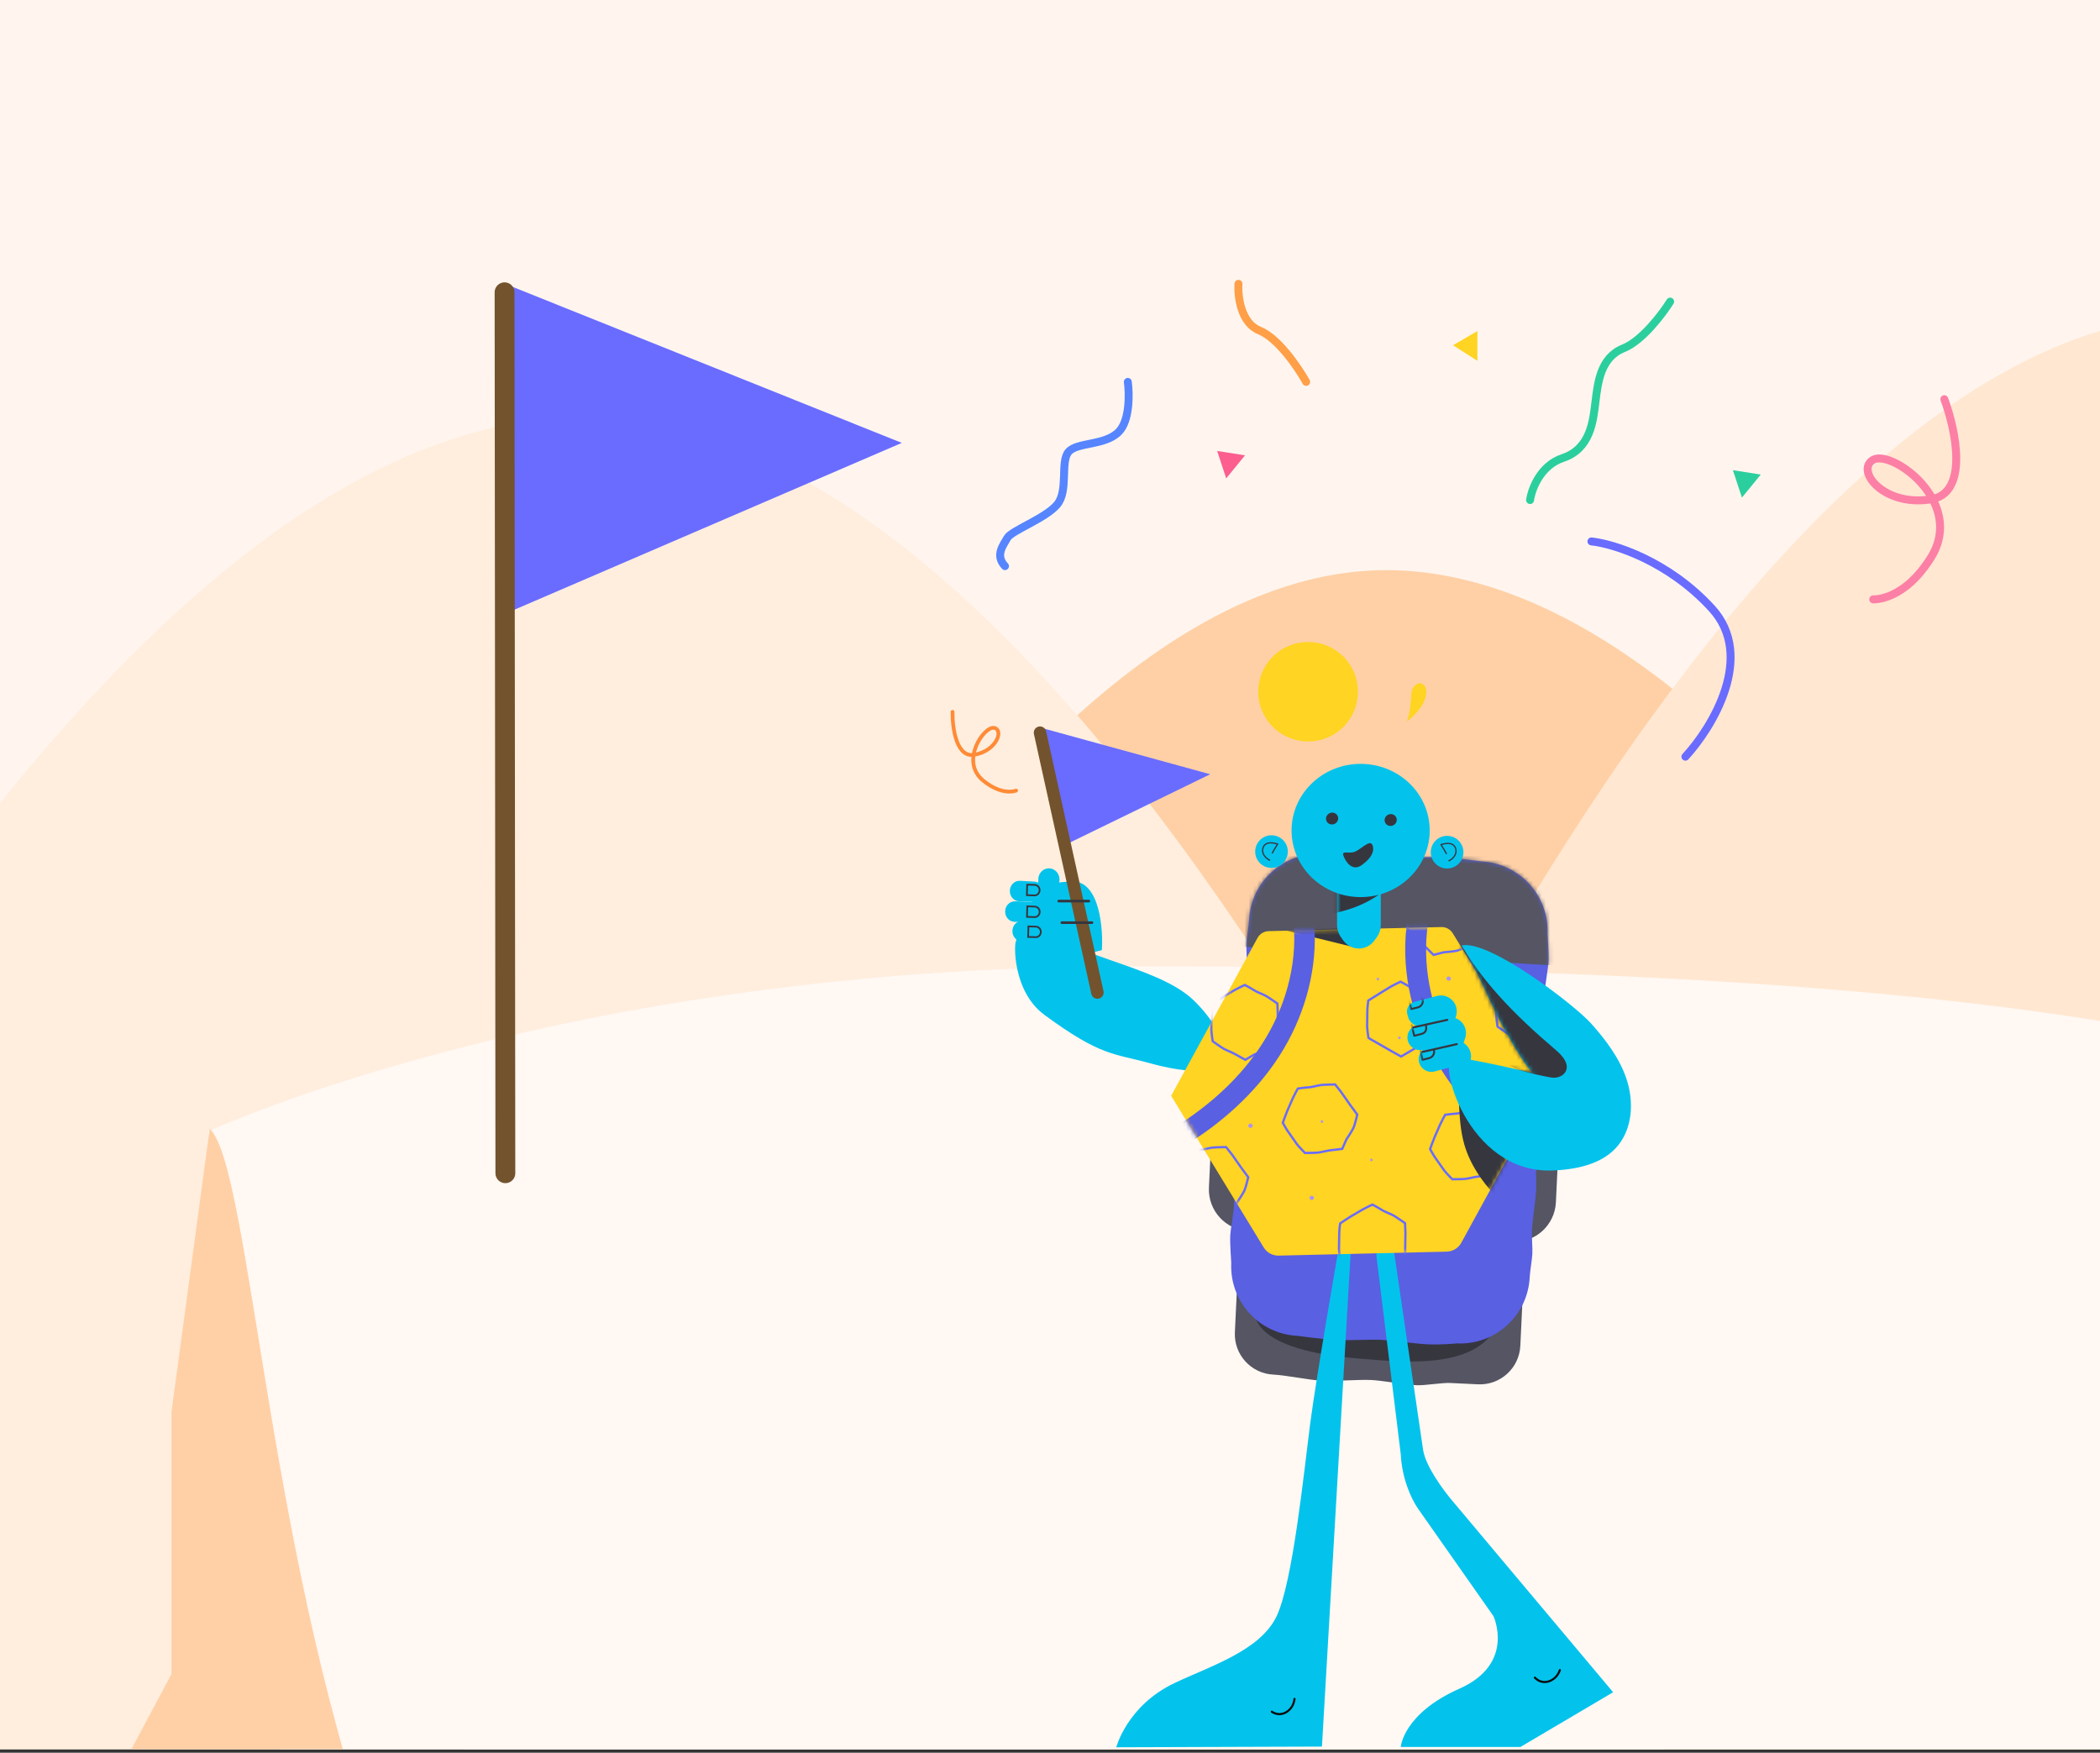 <svg width="502" height="419" viewBox="0 0 502 419" fill="none" xmlns="http://www.w3.org/2000/svg">
<rect x="0" y="0" width="502" height="419" fill="#333333" stroke="none"/>
<g clip-path="url(#clip0_353_300576)">
<rect width="502" height="418.167" fill="#FFF5EE"/>
<path d="M99.273 449.614C135.932 342.544 234.591 130.012 335.961 136.436C437.33 142.86 535.99 347.898 572.649 449.614H99.273Z" fill="#FFD0A6"/>
<path d="M420.898 479.51C376.46 349.717 256.862 92.078 133.979 99.866C11.095 107.653 -108.503 356.207 -152.942 479.51H420.898Z" fill="#FFEEDE"/>
<path d="M253.746 465.144C296.924 331.909 413.131 67.437 532.529 75.431C651.927 83.425 768.134 338.57 811.313 465.144H253.746Z" fill="#FFE7D1"/>
<path d="M668.727 305.923C584.683 261.43 544.676 230.999 270.99 230.998C134.106 230.998 49.779 270.5 49.779 270.5C49.779 270.5 99.815 494.782 28.716 558.008C9.066 575.482 605.727 520.414 864.328 494.782C847.953 445.005 787.098 368.588 668.727 305.923Z" fill="#FFF8F3"/>
<path d="M50.126 269.835L40.984 337.578V400.215L14.516 449.741H92.367C64.025 375.789 60.092 279.158 50.126 269.835Z" fill="#FFD0A6"/>
<path d="M215.573 105.878L120.762 67.865V146.708L215.573 105.878Z" fill="#696CFF"/>
<path d="M120.613 69.872L120.806 280.474" stroke="#73532D" stroke-width="4.741" stroke-linecap="round"/>
<path d="M296.049 67.853C295.863 70.829 296.609 77.229 301.073 79.015C305.537 80.801 310.374 87.945 312.235 91.294" stroke="#FF9F47" stroke-width="1.896" stroke-linecap="round"/>
<path d="M347.348 82.537L353.168 79.141V86.25L347.348 82.537Z" fill="#FFD422"/>
<path d="M290.959 107.805L297.615 108.853L293.121 114.361L290.959 107.805Z" fill="#FB5E8F"/>
<path d="M414.244 112.398L420.9 113.447L416.407 118.955L414.244 112.398Z" fill="#2BCF9E"/>
<path d="M399.248 72.1C397.388 75.076 392.551 81.477 388.086 83.262C382.505 85.495 381.947 91.634 381.389 96.099C380.831 100.564 380.273 107.261 373.576 109.494C368.218 111.28 366.134 116.935 365.762 119.54" stroke="#2BCF9E" stroke-width="1.896" stroke-linecap="round"/>
<path d="M402.894 180.891C409.367 173.848 419.693 156.898 409.206 145.442C398.718 133.987 385.653 129.995 380.431 129.432" stroke="#696CFF" stroke-width="1.896" stroke-linecap="round"/>
<path d="M464.788 95.432C467.515 102.778 470.702 117.846 461.638 119.356C450.308 121.245 443.384 112.432 447.79 109.914C452.197 107.396 469.821 119.986 461.638 133.204C455.092 143.779 447.79 143.276 447.79 143.276" stroke="#FC7FA6" stroke-width="1.896" stroke-linecap="round" stroke-linejoin="round"/>
<path d="M227.706 170.183C227.641 173.913 228.587 181.186 232.897 180.434C238.286 179.494 240.006 174.442 237.628 174.006C235.251 173.57 229.32 182.008 235.083 186.655C239.693 190.373 242.894 188.995 242.894 188.995" stroke="#FF8B37" stroke-width="0.903" stroke-linecap="round" stroke-linejoin="round"/>
<path d="M269.602 91.294C269.989 94.166 270.095 100.579 267.417 103.254C264.069 106.599 257.457 105.633 255.425 108.032C253.394 110.431 255.48 117.348 252.687 120.646C249.893 123.945 241.769 126.848 240.8 128.602C239.83 130.355 237.798 132.754 240.243 135.339" stroke="#5685FF" stroke-width="1.896" stroke-linecap="round" stroke-linejoin="round"/>
<path fill-rule="evenodd" clip-rule="evenodd" d="M249.663 242.613C241.935 236.929 242.376 225.114 242.912 224.943C242.912 224.943 243.473 214.655 247.014 219.471C253.809 228.711 276.433 230.422 285.396 239.186C295.026 248.603 292.042 254.874 292.042 254.874C292.042 254.874 288.239 257.872 274.861 254.167C266.214 251.772 263.238 252.598 249.663 242.613Z" fill="#03C3EC"/>
<path fill-rule="evenodd" clip-rule="evenodd" d="M244.087 219.637C244.399 217.617 245.829 215.666 248.043 214.904L248.23 209.795C248.457 208.403 249.683 207.44 251.023 207.599C252.447 207.768 253.457 209.135 253.254 210.62L252.423 221.512C252.048 224.25 249.287 225.889 246.863 224.787C244.588 223.753 243.776 221.661 244.087 219.637Z" fill="#03C3EC"/>
<path d="M247.316 216.348C247.316 211.26 253.329 210.798 256.273 210.716C263.007 210.529 263.739 222.504 263.395 227.146C260.53 227.776 256.211 229.557 253.322 228.044C249.712 226.153 247.317 222.709 247.316 216.348Z" fill="#03C3EC"/>
<path fill-rule="evenodd" clip-rule="evenodd" d="M353.307 330.93C351.652 330.852 348.34 330.694 346.685 330.616C344.675 330.52 340.608 331.244 338.598 331.149C336.173 331.033 330.264 330.019 327.839 329.904C324.718 329.756 319.218 330.228 316.096 330.08C313.082 329.937 307.416 328.752 304.401 328.608C299.063 328.355 294.941 323.822 295.195 318.484L296.127 298.844L364.364 302.084L363.431 321.724C363.178 327.062 358.645 331.184 353.307 330.93Z" fill="#555563"/>
<path fill-rule="evenodd" clip-rule="evenodd" d="M361.55 296.852L356.366 296.605L357.721 268.067L362.905 268.313C368.38 268.573 372.607 273.221 372.347 278.696L371.933 287.41C371.673 292.884 367.025 297.112 361.55 296.852Z" fill="#555563"/>
<path fill-rule="evenodd" clip-rule="evenodd" d="M301.086 308.789C301.086 308.789 291.25 322.139 325.229 324.811C336.853 325.725 357.716 328.07 359.183 311.632C359.872 303.901 362.009 302.159 362.009 302.159L301.086 308.789Z" fill="#36363F"/>
<path fill-rule="evenodd" clip-rule="evenodd" d="M299.79 265.728L304.974 265.974L303.619 294.513L298.435 294.266C292.96 294.007 288.733 289.358 288.993 283.884L289.407 275.17C289.667 269.695 294.315 265.468 299.79 265.728Z" fill="#555563"/>
<path fill-rule="evenodd" clip-rule="evenodd" d="M368.462 269.748C368.6 266.837 368.145 260.979 368.283 258.067C368.402 255.571 369.431 249.334 369.55 246.838C369.682 244.065 369.152 239.765 369.284 236.992C369.363 235.329 370.096 231.478 370.175 229.814C370.258 228.07 369.931 223.359 369.931 223.359C370.368 214.164 363.268 206.357 354.074 205.921C354.074 205.921 347.984 205.081 344.726 204.927C341.745 204.785 336.855 205.103 333.874 204.962C332.448 204.894 325.596 204.019 323.037 203.897C319.724 203.74 316.023 204.114 316.023 204.114C306.828 203.678 299.021 210.777 298.585 219.971C298.518 221.367 298.02 224.14 297.954 225.535C297.888 226.924 298.122 229.72 298.056 231.109C297.941 233.539 297.161 238.371 297.046 240.8C296.998 241.81 297.034 243.268 297.081 244.781C297.044 245.017 297.018 245.257 297.006 245.501C297.006 245.501 295.916 253.007 295.797 255.521C295.659 258.433 296.114 264.291 295.976 267.202C295.857 269.698 294.828 275.935 294.709 278.431C294.578 281.204 295.107 285.504 294.975 288.277C294.896 289.941 294.163 293.791 294.084 295.455C294.001 297.2 294.328 301.911 294.328 301.911C293.891 311.105 300.991 318.912 310.185 319.349C310.185 319.349 316.275 320.188 319.533 320.343C322.514 320.484 327.404 320.166 330.385 320.308C331.812 320.375 338.663 321.251 341.222 321.372C344.535 321.53 348.236 321.155 348.236 321.155C357.431 321.592 365.238 314.492 365.674 305.298C365.741 303.903 366.239 301.13 366.305 299.735C366.371 298.345 366.137 295.549 366.203 294.16C366.318 291.731 367.098 286.898 367.213 284.469C367.261 283.459 367.225 282.001 367.178 280.489C367.215 280.252 367.241 280.012 367.253 279.768C367.253 279.768 368.343 272.262 368.462 269.748Z" fill="#5960E2"/>
<mask id="mask0_353_300576" style="mask-type:alpha" maskUnits="userSpaceOnUse" x="294" y="203" width="77" height="119">
<path d="M354.074 205.921C354.074 205.921 347.984 205.082 344.726 204.927C341.745 204.786 336.855 205.103 333.874 204.962C332.447 204.894 325.596 204.019 323.037 203.897C319.724 203.74 316.022 204.114 316.022 204.114C306.828 203.678 299.021 210.777 298.585 219.972C298.518 221.367 298.02 224.14 297.954 225.535C297.888 226.924 298.122 229.72 298.056 231.11C297.94 233.539 297.161 238.371 297.046 240.801C296.998 241.811 297.034 243.268 297.081 244.781C297.043 245.017 297.018 245.257 297.006 245.501C297.006 245.501 295.916 253.008 295.797 255.521C295.659 258.433 296.114 264.291 295.976 267.202C295.857 269.698 294.827 275.935 294.709 278.431C294.577 281.204 295.107 285.504 294.975 288.277C294.896 289.941 294.163 293.791 294.084 295.455C294.001 297.2 294.328 301.911 294.328 301.911C293.891 311.105 300.991 318.912 310.185 319.349C310.185 319.349 316.274 320.188 319.533 320.343C322.514 320.484 327.404 320.166 330.385 320.308C331.811 320.376 338.663 321.251 341.221 321.372C344.535 321.53 348.236 321.155 348.236 321.155C357.43 321.592 365.238 314.492 365.674 305.298C365.741 303.903 366.239 301.13 366.305 299.735C366.371 298.346 366.137 295.55 366.203 294.16C366.318 291.731 367.098 286.898 367.213 284.469C367.261 283.459 367.225 282.002 367.178 280.489C367.215 280.253 367.241 280.013 367.253 279.768C367.253 279.768 368.343 272.262 368.462 269.748C368.6 266.837 368.145 260.979 368.283 258.067C368.402 255.572 369.431 249.334 369.55 246.839C369.681 244.066 369.152 239.765 369.284 236.993C369.363 235.329 370.095 231.478 370.175 229.814C370.257 228.07 369.931 223.359 369.931 223.359C370.243 216.794 366.712 210.935 361.32 207.963C359.16 206.773 356.704 206.046 354.074 205.921Z" fill="white"/>
</mask>
<g mask="url(#mask0_353_300576)">
<path fill-rule="evenodd" clip-rule="evenodd" d="M289.705 225.826C290.147 225.88 294.31 226.148 300.627 226.539C303.587 226.722 307.185 226.606 310.93 226.834C314.501 227.051 318.19 227.611 322.189 227.853C325.267 228.038 328.595 227.902 331.779 228.093C334.883 228.279 337.842 228.793 340.928 228.978C343.97 229.16 347.222 228.85 350.132 229.023C352.521 229.166 354.598 229.795 356.828 229.928C360.069 230.121 363.109 230.302 365.852 230.465C374.303 230.967 379.936 231.301 379.936 231.301L372.488 199.4C372.488 199.4 318.072 189.692 317.577 190.263C317.083 190.834 295.779 192.359 295.779 192.359L289.705 225.826Z" fill="#555563"/>
</g>
<path fill-rule="evenodd" clip-rule="evenodd" d="M322.996 297.407L316.008 417.535L266.838 417.701C266.838 417.701 269.444 407.717 280.772 402.345C289.443 398.233 301.251 394.588 305.163 386.382C309.075 378.176 311.722 351.629 313.212 340.232C314.703 328.834 320.127 297.727 320.127 297.727L322.996 297.407Z" fill="#03C3EC"/>
<path fill-rule="evenodd" clip-rule="evenodd" d="M309.698 406.13C309.451 408.952 306.489 411.156 303.89 409.418C303.621 409.238 303.874 408.8 304.145 408.982C306.404 410.492 308.977 408.597 309.193 406.13C309.221 405.808 309.726 405.806 309.698 406.13Z" fill="#0A0D0E"/>
<path fill-rule="evenodd" clip-rule="evenodd" d="M333.342 299.909L340.177 346.527C340.738 350.461 344.963 356.139 347.085 358.667L385.613 404.545L363.456 417.625H334.848C334.848 417.625 335.409 409.663 348.871 403.691C362.334 397.72 357.005 386.346 357.005 386.346L339.036 360.742C337.22 358.154 335.128 353.272 334.848 347.651L329.022 300.169C328.987 298.932 329.966 297.911 331.186 297.911C332.307 297.911 333.242 298.778 333.342 299.909Z" fill="#03C3EC"/>
<path fill-rule="evenodd" clip-rule="evenodd" d="M373.123 399.312C372.255 402.029 368.889 403.528 366.73 401.233C366.507 400.996 366.863 400.638 367.087 400.875C368.978 402.886 371.881 401.541 372.637 399.177C372.735 398.869 373.223 399.001 373.123 399.312Z" fill="#0A0D0E"/>
<path fill-rule="evenodd" clip-rule="evenodd" d="M303.278 222.594L344.541 221.618C345.658 221.591 346.705 222.162 347.287 223.115L369.704 259.837L349.323 297.087C348.621 298.37 347.286 299.182 345.822 299.216L305.681 300.166C304.216 300.2 302.845 299.453 302.082 298.204L279.956 261.96L300.607 224.219C301.142 223.24 302.161 222.62 303.278 222.594Z" fill="#FFD422"/>
<mask id="mask1_353_300576" style="mask-type:alpha" maskUnits="userSpaceOnUse" x="279" y="221" width="91" height="80">
<path d="M303.42 222.56L344.266 221.621C345.507 221.593 346.669 222.228 347.316 223.287L368.602 258.156C369.248 259.215 369.281 260.537 368.686 261.625L349.125 297.433C348.531 298.521 347.401 299.208 346.16 299.237L305.313 300.176C304.073 300.205 302.91 299.57 302.263 298.511L279.933 261.93L300.454 224.364C300.901 223.546 301.652 222.954 302.525 222.699C302.812 222.615 303.112 222.568 303.42 222.56Z" fill="white"/>
</mask>
<g mask="url(#mask1_353_300576)">
<path fill-rule="evenodd" clip-rule="evenodd" d="M327.082 239.191C327.082 239.191 331.845 236.217 332.561 235.799C333.103 235.483 334.812 234.681 334.812 234.681C334.812 234.681 336.494 235.582 337.019 235.939C337.681 236.388 339.164 236.897 339.858 237.293C340.557 237.691 342.595 239.117 342.595 239.117C342.595 239.117 342.69 240.879 342.693 241.418C342.699 242.4 342.625 244.219 342.631 245.2C342.636 245.916 342.649 248.063 342.649 248.063L337.069 251.319L334.919 252.573C334.919 252.573 333.175 251.605 332.489 251.214C331.81 250.827 327.136 248.137 327.136 248.137C327.136 248.137 326.809 245.966 326.805 245.312C326.799 244.327 326.872 242.504 326.866 241.52C326.863 240.923 327.082 239.191 327.082 239.191Z" stroke="#696CFF" stroke-width="0.542"/>
</g>
<mask id="mask2_353_300576" style="mask-type:alpha" maskUnits="userSpaceOnUse" x="279" y="221" width="91" height="80">
<path d="M303.42 222.56L344.266 221.621C345.507 221.593 346.669 222.228 347.316 223.287L368.602 258.156C369.248 259.215 369.281 260.537 368.686 261.625L349.125 297.433C348.531 298.521 347.401 299.208 346.16 299.237L305.313 300.176C304.073 300.205 302.91 299.57 302.263 298.511L279.933 261.93L300.454 224.364C300.901 223.546 301.652 222.954 302.525 222.699C302.812 222.615 303.112 222.568 303.42 222.56Z" fill="white"/>
</mask>
<g mask="url(#mask2_353_300576)">
<path fill-rule="evenodd" clip-rule="evenodd" d="M357.926 236.464C357.926 236.464 359.866 235.137 360.541 234.743C361.257 234.326 362.689 233.49 363.405 233.073C363.946 232.757 365.656 231.954 365.656 231.954C365.656 231.954 367.338 232.855 367.863 233.212C368.525 233.662 370.007 234.17 370.702 234.566C371.401 234.964 373.439 236.39 373.439 236.39C373.439 236.39 373.533 238.153 373.537 238.692C373.543 239.674 373.469 241.492 373.475 242.474C373.479 243.189 373.492 245.336 373.492 245.336C373.492 245.336 371.625 246.935 370.921 247.346C370.217 247.756 367.912 248.592 367.912 248.592L365.763 249.846C365.763 249.846 364.019 248.878 363.332 248.487C362.654 248.101 361.238 247.558 360.559 247.171C359.978 246.84 357.98 245.411 357.98 245.411C357.98 245.411 357.652 243.24 357.648 242.585C357.643 241.601 357.716 239.778 357.71 238.794C357.706 238.196 357.926 236.464 357.926 236.464Z" stroke="#696CFF" stroke-width="0.542"/>
</g>
<mask id="mask3_353_300576" style="mask-type:alpha" maskUnits="userSpaceOnUse" x="279" y="221" width="91" height="80">
<path d="M303.42 222.56L344.266 221.621C345.507 221.593 346.669 222.228 347.316 223.287L368.602 258.156C369.248 259.215 369.281 260.537 368.686 261.625L349.125 297.433C348.531 298.521 347.401 299.208 346.16 299.237L305.313 300.176C304.073 300.205 302.91 299.57 302.263 298.511L279.933 261.93L300.454 224.364C300.901 223.546 301.652 222.954 302.525 222.699C302.812 222.615 303.112 222.568 303.42 222.56Z" fill="white"/>
</mask>
<g mask="url(#mask3_353_300576)">
<path fill-rule="evenodd" clip-rule="evenodd" d="M338.754 213.285C338.754 213.285 340.982 212.531 341.739 212.334C342.541 212.126 344.146 211.708 344.949 211.499C345.556 211.341 347.419 211.03 347.419 211.03C347.419 211.03 348.796 212.351 349.205 212.837C349.721 213.448 351.011 214.337 351.573 214.906C352.139 215.478 353.716 217.4 353.716 217.4C353.716 217.4 353.33 219.122 353.188 219.642C352.928 220.589 352.365 222.319 352.106 223.265C351.916 223.955 351.348 226.025 351.348 226.025C351.348 226.025 349.117 227.06 348.327 227.266C347.539 227.471 345.093 227.653 345.093 227.653L342.683 228.281C342.683 228.281 341.265 226.878 340.71 226.316C340.161 225.761 338.944 224.857 338.395 224.302C337.925 223.826 336.386 221.911 336.386 221.911C336.386 221.911 336.658 219.733 336.832 219.102C337.092 218.153 337.656 216.418 337.916 215.469C338.075 214.893 338.754 213.285 338.754 213.285Z" stroke="#696CFF" stroke-width="0.542"/>
</g>
<mask id="mask4_353_300576" style="mask-type:alpha" maskUnits="userSpaceOnUse" x="279" y="221" width="91" height="80">
<path d="M303.42 222.56L344.266 221.621C345.507 221.593 346.669 222.228 347.316 223.287L368.602 258.156C369.248 259.215 369.281 260.537 368.686 261.625L349.125 297.433C348.531 298.521 347.401 299.208 346.16 299.237L305.313 300.176C304.073 300.205 302.91 299.57 302.263 298.511L279.933 261.93L300.454 224.364C300.901 223.546 301.652 222.954 302.525 222.699C302.812 222.615 303.112 222.568 303.42 222.56Z" fill="white"/>
</mask>
<g mask="url(#mask4_353_300576)">
<path fill-rule="evenodd" clip-rule="evenodd" d="M289.84 239.975C289.84 239.975 291.78 238.648 292.456 238.254C293.171 237.837 294.603 237.001 295.319 236.583C295.86 236.268 297.57 235.465 297.57 235.465C297.57 235.465 299.252 236.366 299.778 236.723C300.439 237.173 301.922 237.681 302.616 238.077C303.315 238.475 305.353 239.901 305.353 239.901C305.353 239.901 305.447 241.664 305.451 242.203C305.457 243.185 305.383 245.003 305.389 245.985C305.393 246.7 305.406 248.847 305.406 248.847C305.406 248.847 303.54 250.446 302.835 250.857C302.132 251.267 299.826 252.103 299.826 252.103L297.677 253.357C297.677 253.357 295.933 252.389 295.246 251.998C294.568 251.612 293.152 251.069 292.474 250.682C291.892 250.351 289.894 248.921 289.894 248.921C289.894 248.921 289.567 246.751 289.563 246.096C289.557 245.112 289.63 243.289 289.624 242.305C289.62 241.707 289.84 239.975 289.84 239.975Z" stroke="#696CFF" stroke-width="0.542"/>
</g>
<mask id="mask5_353_300576" style="mask-type:alpha" maskUnits="userSpaceOnUse" x="279" y="221" width="91" height="80">
<path d="M303.42 222.56L344.266 221.621C345.507 221.593 346.669 222.228 347.316 223.287L368.602 258.156C369.248 259.215 369.281 260.537 368.686 261.625L349.125 297.433C348.531 298.521 347.401 299.208 346.16 299.237L305.313 300.176C304.073 300.205 302.91 299.57 302.263 298.511L279.933 261.93L300.454 224.364C300.901 223.546 301.652 222.954 302.525 222.699C302.812 222.615 303.112 222.568 303.42 222.56Z" fill="white"/>
</mask>
<g mask="url(#mask5_353_300576)">
<path fill-rule="evenodd" clip-rule="evenodd" d="M320.356 292.479C320.356 292.479 322.296 291.152 322.971 290.759C323.687 290.341 325.119 289.505 325.835 289.087C326.376 288.772 328.085 287.969 328.085 287.969C328.085 287.969 329.768 288.87 330.293 289.227C330.954 289.677 332.437 290.185 333.132 290.581C333.831 290.979 335.868 292.405 335.868 292.405C335.868 292.405 335.963 294.168 335.967 294.707C335.973 295.689 335.899 297.507 335.905 298.489C335.909 299.204 335.922 301.351 335.922 301.351C335.922 301.351 334.055 302.95 333.35 303.361C332.647 303.771 330.342 304.607 330.342 304.607L328.193 305.862C328.193 305.862 326.449 304.893 325.762 304.502C325.084 304.116 323.668 303.573 322.989 303.186C322.408 302.855 320.409 301.425 320.409 301.425C320.409 301.425 320.082 299.255 320.078 298.6C320.072 297.616 320.146 295.793 320.14 294.809C320.136 294.211 320.356 292.479 320.356 292.479Z" stroke="#696CFF" stroke-width="0.542"/>
</g>
<mask id="mask6_353_300576" style="mask-type:alpha" maskUnits="userSpaceOnUse" x="279" y="221" width="91" height="80">
<path d="M303.42 222.56L344.266 221.621C345.507 221.593 346.669 222.228 347.316 223.287L368.602 258.156C369.248 259.215 369.281 260.537 368.686 261.625L349.125 297.433C348.531 298.521 347.401 299.208 346.16 299.237L305.313 300.176C304.073 300.205 302.91 299.57 302.263 298.511L279.933 261.93L300.454 224.364C300.901 223.546 301.652 222.954 302.525 222.699C302.812 222.615 303.112 222.568 303.42 222.56Z" fill="white"/>
</mask>
<g mask="url(#mask6_353_300576)">
<path fill-rule="evenodd" clip-rule="evenodd" d="M341.863 274.695C341.863 274.695 342.652 272.482 342.967 271.767C343.3 271.008 343.967 269.492 344.3 268.733C344.553 268.16 345.463 266.507 345.463 266.507C345.463 266.507 347.354 266.251 347.989 266.232C348.787 266.208 350.286 265.75 351.08 265.663C351.88 265.576 354.366 265.536 354.366 265.536C354.366 265.536 355.479 266.909 355.798 267.344C356.38 268.136 357.39 269.652 357.972 270.444C358.396 271.021 359.668 272.753 359.668 272.753C359.668 272.753 359.098 275.143 358.769 275.889C358.442 276.634 357.069 278.663 357.069 278.663L356.068 280.94C356.068 280.94 354.088 281.179 353.303 281.264C352.527 281.349 351.062 281.74 350.287 281.824C349.622 281.897 347.165 281.911 347.165 281.911C347.165 281.911 345.625 280.344 345.237 279.816C344.653 279.022 343.641 277.502 343.058 276.708C342.704 276.226 341.863 274.695 341.863 274.695Z" stroke="#696CFF" stroke-width="0.542"/>
</g>
<mask id="mask7_353_300576" style="mask-type:alpha" maskUnits="userSpaceOnUse" x="279" y="221" width="91" height="80">
<path d="M303.42 222.56L344.266 221.621C345.507 221.593 346.669 222.228 347.316 223.287L368.602 258.156C369.248 259.215 369.281 260.537 368.686 261.625L349.125 297.433C348.531 298.521 347.401 299.208 346.16 299.237L305.313 300.176C304.073 300.205 302.91 299.57 302.263 298.511L279.933 261.93L300.454 224.364C300.901 223.546 301.652 222.954 302.525 222.699C302.812 222.615 303.112 222.568 303.42 222.56Z" fill="white"/>
</mask>
<g mask="url(#mask7_353_300576)">
<path fill-rule="evenodd" clip-rule="evenodd" d="M306.652 268.405C306.652 268.405 307.441 266.192 307.755 265.477C308.089 264.719 308.756 263.202 309.089 262.444C309.342 261.87 310.252 260.218 310.252 260.218C310.252 260.218 312.143 259.961 312.777 259.942C313.576 259.919 315.074 259.461 315.869 259.374C316.669 259.287 319.155 259.247 319.155 259.247C319.155 259.247 320.268 260.619 320.587 261.054C321.169 261.846 322.178 263.362 322.76 264.154L324.457 266.463C324.457 266.463 323.887 268.853 323.558 269.6C323.231 270.345 321.858 272.374 321.858 272.374L320.857 274.651C320.857 274.651 318.877 274.889 318.092 274.975C317.316 275.06 315.851 275.45 315.076 275.535C314.411 275.608 311.954 275.622 311.954 275.622C311.954 275.622 310.413 274.055 310.025 273.527C309.442 272.733 308.43 271.213 307.846 270.419C307.492 269.937 306.652 268.405 306.652 268.405Z" stroke="#696CFF" stroke-width="0.542"/>
</g>
<mask id="mask8_353_300576" style="mask-type:alpha" maskUnits="userSpaceOnUse" x="279" y="221" width="91" height="80">
<path d="M303.42 222.56L344.266 221.621C345.507 221.593 346.669 222.228 347.316 223.287L368.602 258.156C369.248 259.215 369.281 260.537 368.686 261.625L349.125 297.433C348.531 298.521 347.401 299.208 346.16 299.237L305.313 300.176C304.073 300.205 302.91 299.57 302.263 298.511L279.933 261.93L300.454 224.364C300.901 223.546 301.652 222.954 302.525 222.699C302.812 222.615 303.112 222.568 303.42 222.56Z" fill="white"/>
</mask>
<g mask="url(#mask8_353_300576)">
<path fill-rule="evenodd" clip-rule="evenodd" d="M280.585 283.377C280.585 283.377 281.375 281.164 281.689 280.449C282.023 279.69 282.69 278.174 283.023 277.415C283.275 276.842 284.186 275.189 284.186 275.189C284.186 275.189 286.076 274.932 286.711 274.914C287.51 274.89 289.008 274.432 289.802 274.345C290.602 274.258 293.088 274.218 293.088 274.218C293.088 274.218 294.201 275.591 294.521 276.026C295.103 276.818 296.112 278.334 296.694 279.126C297.118 279.703 298.391 281.435 298.391 281.435C298.391 281.435 297.82 283.825 297.492 284.571C297.164 285.316 295.791 287.345 295.791 287.345L294.79 289.622C294.79 289.622 292.811 289.861 292.026 289.946C291.25 290.031 289.785 290.422 289.009 290.506C288.344 290.579 285.887 290.593 285.887 290.593C285.887 290.593 284.347 289.026 283.959 288.498C283.376 287.704 282.363 286.184 281.78 285.39C281.426 284.908 280.585 283.377 280.585 283.377Z" stroke="#696CFF" stroke-width="0.542"/>
</g>
<mask id="mask9_353_300576" style="mask-type:alpha" maskUnits="userSpaceOnUse" x="279" y="221" width="91" height="80">
<path d="M303.42 222.56L344.266 221.621C345.507 221.593 346.669 222.228 347.316 223.287L368.602 258.156C369.248 259.215 369.281 260.537 368.686 261.625L349.125 297.433C348.531 298.521 347.401 299.208 346.16 299.237L305.313 300.176C304.073 300.205 302.91 299.57 302.263 298.511L279.933 261.93L300.454 224.364C300.901 223.546 301.652 222.954 302.525 222.699C302.812 222.615 303.112 222.568 303.42 222.56Z" fill="white"/>
</mask>
<g mask="url(#mask9_353_300576)">
<path fill-rule="evenodd" clip-rule="evenodd" d="M324.975 226.754L307.565 222.486L323.897 221.641L324.975 226.754Z" fill="#36363F"/>
</g>
<mask id="mask10_353_300576" style="mask-type:alpha" maskUnits="userSpaceOnUse" x="279" y="221" width="91" height="80">
<path d="M303.42 222.56L344.266 221.621C345.507 221.593 346.669 222.228 347.316 223.287L368.602 258.156C369.248 259.215 369.281 260.537 368.686 261.625L349.125 297.433C348.531 298.521 347.401 299.208 346.16 299.237L305.313 300.176C304.073 300.205 302.91 299.57 302.263 298.511L279.933 261.93L300.454 224.364C300.901 223.546 301.652 222.954 302.525 222.699C302.812 222.615 303.112 222.568 303.42 222.56Z" fill="white"/>
</mask>
<g mask="url(#mask10_353_300576)">
<path fill-rule="evenodd" clip-rule="evenodd" d="M348.736 263.317C348.906 266.78 349.082 270.281 350.044 273.614C351.638 279.133 355.294 283.842 359.397 287.869C361.033 281.689 363.63 275.764 367.064 270.373C359.262 267.313 354.796 260.981 348.486 256.066C348.324 258.442 348.619 260.924 348.736 263.317Z" fill="#36363F"/>
</g>
<path fill-rule="evenodd" clip-rule="evenodd" d="M313.329 286.817C313.589 286.943 313.906 286.844 314.038 286.595C314.17 286.345 314.067 286.041 313.807 285.915C313.548 285.788 313.23 285.888 313.098 286.137C312.966 286.386 313.069 286.691 313.329 286.817Z" fill="#AD93F5"/>
<path fill-rule="evenodd" clip-rule="evenodd" d="M327.695 277.565C327.85 277.64 328.041 277.581 328.12 277.431C328.199 277.282 328.137 277.099 327.981 277.023C327.825 276.947 327.635 277.007 327.556 277.156C327.476 277.306 327.539 277.489 327.695 277.565Z" fill="#AD93F5"/>
<path fill-rule="evenodd" clip-rule="evenodd" d="M298.485 269.398C298.644 269.632 298.97 269.698 299.215 269.546C299.459 269.393 299.528 269.08 299.37 268.846C299.211 268.611 298.884 268.545 298.64 268.697C298.396 268.85 298.327 269.163 298.485 269.398Z" fill="#AD93F5"/>
<path fill-rule="evenodd" clip-rule="evenodd" d="M315.736 268.28C315.832 268.42 316.028 268.46 316.174 268.369C316.321 268.277 316.363 268.089 316.267 267.948C316.172 267.808 315.976 267.768 315.829 267.86C315.683 267.951 315.641 268.139 315.736 268.28Z" fill="#AD93F5"/>
<path fill-rule="evenodd" clip-rule="evenodd" d="M346.742 233.686C346.589 233.441 346.267 233.357 346.022 233.498C345.778 233.639 345.703 233.951 345.856 234.196C346.009 234.441 346.331 234.525 346.575 234.384C346.82 234.244 346.894 233.931 346.742 233.686Z" fill="#AD93F5"/>
<path fill-rule="evenodd" clip-rule="evenodd" d="M329.642 233.897C329.55 233.75 329.357 233.7 329.21 233.784C329.064 233.869 329.019 234.056 329.11 234.203C329.202 234.35 329.395 234.401 329.542 234.316C329.689 234.232 329.733 234.044 329.642 233.897Z" fill="#AD93F5"/>
<path fill-rule="evenodd" clip-rule="evenodd" d="M350.028 256.317C350.018 256.034 349.776 255.805 349.488 255.804C349.2 255.804 348.974 256.032 348.984 256.315C348.994 256.597 349.235 256.827 349.523 256.827C349.812 256.828 350.037 256.6 350.028 256.317Z" fill="#AD93F5"/>
<path fill-rule="evenodd" clip-rule="evenodd" d="M334.826 248.107C334.82 247.937 334.675 247.8 334.502 247.799C334.329 247.799 334.194 247.936 334.2 248.105C334.206 248.275 334.35 248.413 334.523 248.413C334.696 248.413 334.832 248.276 334.826 248.107Z" fill="#AD93F5"/>
<path fill-rule="evenodd" clip-rule="evenodd" d="M329.356 221.577L329.357 222.12C329.417 224.618 327.438 226.69 324.936 226.749C322.435 226.807 320.358 224.829 320.298 222.33L320.298 221.799L329.356 221.577Z" fill="#03C3EC"/>
<mask id="mask11_353_300576" style="mask-type:alpha" maskUnits="userSpaceOnUse" x="280" y="221" width="90" height="80">
<path d="M303.217 222.566L344.476 221.617C345.589 221.591 346.632 222.161 347.212 223.111L368.713 258.332C369.293 259.282 369.322 260.469 368.789 261.444L349.03 297.614C348.497 298.59 347.483 299.207 346.37 299.233L305.111 300.181C303.998 300.207 302.954 299.637 302.374 298.687L280.874 263.466C280.294 262.516 280.265 261.33 280.798 260.354L300.557 224.184C300.957 223.45 301.631 222.919 302.414 222.69C302.671 222.615 302.941 222.572 303.217 222.566Z" fill="white"/>
</mask>
<g mask="url(#mask11_353_300576)">
<path fill-rule="evenodd" clip-rule="evenodd" d="M313.427 215.405C315.448 225.569 313.882 235.97 309.66 245.376C305.264 255.17 297.932 263.344 289.375 269.723C284.449 273.397 279.084 276.443 273.486 278.973C272.266 279.524 270.836 279.41 270.067 278.167C269.432 277.142 269.64 275.308 270.869 274.752C288.783 266.657 304.827 252.374 308.64 232.326C309.611 227.222 309.677 221.903 308.663 216.798C308.401 215.484 308.975 214.122 310.345 213.721C311.544 213.371 313.165 214.083 313.427 215.405Z" fill="#5960E2"/>
</g>
<mask id="mask12_353_300576" style="mask-type:alpha" maskUnits="userSpaceOnUse" x="280" y="221" width="90" height="80">
<path d="M303.217 222.566L344.476 221.617C345.589 221.591 346.632 222.161 347.212 223.111L368.713 258.332C369.293 259.282 369.322 260.469 368.789 261.444L349.03 297.614C348.497 298.59 347.483 299.207 346.37 299.233L305.111 300.181C303.998 300.207 302.954 299.637 302.374 298.687L280.874 263.466C280.294 262.516 280.265 261.33 280.798 260.354L300.557 224.184C300.957 223.45 301.631 222.919 302.414 222.69C302.671 222.615 302.941 222.572 303.217 222.566Z" fill="white"/>
</mask>
<g mask="url(#mask12_353_300576)">
<path fill-rule="evenodd" clip-rule="evenodd" d="M342.928 214.049C339.917 223.259 340.39 233.145 343.477 242.28C346.615 251.566 352.51 259.68 359.66 266.31C363.75 270.102 368.242 273.403 373.005 276.297C375.731 277.954 373.365 282.311 370.628 280.647C352.534 269.653 337.571 252.128 336.028 230.288C335.613 224.42 336.281 218.444 338.109 212.85C338.525 211.579 339.749 210.702 341.116 211.043C342.346 211.35 343.346 212.771 342.928 214.049Z" fill="#5960E2"/>
</g>
<path fill-rule="evenodd" clip-rule="evenodd" d="M380.448 244.777C383.889 248.664 387.1 252.9 388.768 257.812C390.435 262.725 390.368 268.445 387.547 272.8C384.158 278.032 377.405 279.576 371.168 279.817C350.469 280.616 343.315 252.564 347.47 252.784C351.626 253.005 366.758 256.591 366.758 256.591C366.758 256.591 365.717 257.065 359.515 245.814C355.971 239.385 353.294 232.062 349.361 226.027C355.891 224.513 376.411 240.216 380.448 244.777Z" fill="#03C3EC"/>
<mask id="mask13_353_300576" style="mask-type:alpha" maskUnits="userSpaceOnUse" x="344" y="225" width="46" height="55">
<path d="M380.435 244.785C383.877 248.675 387.089 252.913 388.758 257.828C390.428 262.742 390.365 268.463 387.547 272.818C384.163 278.049 377.398 280.344 371.18 279.827C364.962 279.309 359.194 276.42 353.881 273.147C351.188 271.487 348.508 269.663 346.634 267.116C344.76 264.569 343.807 261.149 344.899 258.186C346.336 254.288 349.207 253.991 353.361 254.214C357.456 254.433 366.495 256.532 366.752 256.592C366.646 256.563 365.005 255.961 359.014 245.093C355.468 238.661 353.286 232.051 349.351 226.012C355.877 224.502 376.397 240.22 380.435 244.785Z" fill="white"/>
</mask>
<g mask="url(#mask13_353_300576)">
<path fill-rule="evenodd" clip-rule="evenodd" d="M362.968 255.706C364.051 256.196 370.156 257.604 371.344 257.638C372.532 257.672 373.816 257.136 374.313 256.058C375.151 254.243 373.452 252.33 371.928 251.031C362.271 242.799 352.979 233.674 347.406 222.281C347.548 227.13 347.858 231.974 348.336 236.802C348.779 241.286 349.495 247.732 353.7 250.402C357.766 252.982 358.523 253.696 362.968 255.706Z" fill="#36363F"/>
</g>
<path fill-rule="evenodd" clip-rule="evenodd" d="M349.878 258.774L348.661 254.609L342.971 256.132C341.266 256.589 339.529 255.508 339.187 253.778C338.873 252.188 339.86 250.631 341.434 250.236L346.956 248.878C348.977 248.381 351.023 249.606 351.537 251.622C351.71 252.303 351.69 253.019 351.479 253.69L349.878 258.774Z" fill="#03C3EC"/>
<path fill-rule="evenodd" clip-rule="evenodd" d="M348.668 253.187L347.451 249.022L340.282 250.947C338.577 251.404 336.84 250.324 336.498 248.593C336.183 247.003 337.171 245.446 338.745 245.051L345.746 243.291C347.767 242.794 349.813 244.02 350.326 246.035C350.5 246.717 350.48 247.433 350.269 248.103L348.668 253.187Z" fill="#03C3EC"/>
<path fill-rule="evenodd" clip-rule="evenodd" d="M346.461 247.98L345.244 243.814L340.328 245.234C338.623 245.69 336.886 244.61 336.544 242.879L336.43 242.508C336.034 241.22 336.79 239.862 338.094 239.518L343.539 238.084C345.56 237.587 347.605 238.812 348.119 240.828C348.293 241.509 348.273 242.225 348.061 242.896L346.461 247.98Z" fill="#03C3EC"/>
<mask id="mask14_353_300576" style="mask-type:alpha" maskUnits="userSpaceOnUse" x="336" y="237" width="16" height="22">
<path d="M338.801 239.334L343.546 238.082C345.567 237.586 347.612 238.812 348.125 240.827C348.299 241.508 348.28 242.224 348.069 242.895L347.911 243.398C349.067 243.805 350.004 244.762 350.33 246.036C350.503 246.718 350.483 247.433 350.273 248.104L349.881 249.348C350.681 249.847 351.299 250.641 351.55 251.625C351.723 252.307 351.704 253.022 351.493 253.693L349.894 258.776L348.677 254.611L342.989 256.133C341.285 256.589 339.549 255.508 339.206 253.778C338.997 252.722 339.364 251.683 340.093 250.988C338.455 251.313 336.837 250.254 336.508 248.591C336.213 247.098 337.063 245.636 338.468 245.136C337.52 244.775 336.768 243.951 336.556 242.876C335.855 240.606 337.012 239.849 338.427 239.435C338.55 239.399 338.675 239.366 338.801 239.334Z" fill="white"/>
</mask>
<g mask="url(#mask14_353_300576)">
<path d="M337.457 245.085L338.075 247.614L339.657 247.216C341.107 246.889 341.04 245.804 340.827 244.96" stroke="#36363F" stroke-width="0.46" stroke-linecap="round" stroke-linejoin="round"/>
</g>
<mask id="mask15_353_300576" style="mask-type:alpha" maskUnits="userSpaceOnUse" x="336" y="237" width="16" height="22">
<path d="M338.801 239.334L343.546 238.082C345.567 237.586 347.612 238.812 348.125 240.827C348.299 241.508 348.28 242.224 348.069 242.895L347.911 243.398C349.067 243.805 350.004 244.762 350.33 246.036C350.503 246.718 350.483 247.433 350.273 248.104L349.881 249.348C350.681 249.847 351.299 250.641 351.55 251.625C351.723 252.307 351.704 253.022 351.493 253.693L349.894 258.776L348.677 254.611L342.989 256.133C341.285 256.589 339.549 255.508 339.206 253.778C338.997 252.722 339.364 251.683 340.093 250.988C338.455 251.313 336.837 250.254 336.508 248.591C336.213 247.098 337.063 245.636 338.468 245.136C337.52 244.775 336.768 243.951 336.556 242.876C335.855 240.606 337.012 239.849 338.427 239.435C338.55 239.399 338.675 239.366 338.801 239.334Z" fill="white"/>
</mask>
<g mask="url(#mask15_353_300576)">
<path d="M339.589 251.353L340.051 253.352L341.634 252.955C342.479 252.743 342.991 251.886 342.778 251.042" stroke="#36363F" stroke-width="0.46" stroke-linecap="round" stroke-linejoin="round"/>
</g>
<mask id="mask16_353_300576" style="mask-type:alpha" maskUnits="userSpaceOnUse" x="336" y="237" width="16" height="22">
<path d="M338.801 239.334L343.546 238.082C345.567 237.586 347.612 238.812 348.125 240.827C348.299 241.508 348.28 242.224 348.069 242.895L347.911 243.398C349.067 243.805 350.004 244.762 350.33 246.036C350.503 246.718 350.483 247.433 350.273 248.104L349.881 249.348C350.681 249.847 351.299 250.641 351.55 251.625C351.723 252.307 351.704 253.022 351.493 253.693L349.894 258.776L348.677 254.611L342.989 256.133C341.285 256.589 339.549 255.508 339.206 253.778C338.997 252.722 339.364 251.683 340.093 250.988C338.455 251.313 336.837 250.254 336.508 248.591C336.213 247.098 337.063 245.636 338.468 245.136C337.52 244.775 336.768 243.951 336.556 242.876C335.855 240.606 337.012 239.849 338.427 239.435C338.55 239.399 338.675 239.366 338.801 239.334Z" fill="white"/>
</mask>
<g mask="url(#mask16_353_300576)">
<path fill-rule="evenodd" clip-rule="evenodd" d="M336.577 238.166L337.35 241.223L338.932 240.826C339.777 240.613 340.289 239.757 340.076 238.913C339.863 238.068 339.005 237.556 338.159 237.768L336.577 238.166Z" stroke="#36363F" stroke-width="0.46" stroke-linecap="round" stroke-linejoin="round"/>
</g>
<path d="M337.876 245.602L345.976 243.806" stroke="#36363F" stroke-width="0.483" stroke-linecap="round" stroke-linejoin="round"/>
<path d="M340.05 251.463L348.25 249.611" stroke="#36363F" stroke-width="0.483" stroke-linecap="round" stroke-linejoin="round"/>
<path fill-rule="evenodd" clip-rule="evenodd" d="M300.05 203.582C300.05 205.737 301.796 207.484 303.951 207.484C306.105 207.484 307.852 205.737 307.852 203.582C307.852 201.426 306.105 199.679 303.951 199.679C301.796 199.679 300.05 201.426 300.05 203.582Z" fill="#03C3EC"/>
<path d="M304.138 203.916C304.536 203.183 304.964 202.467 305.422 201.77C304.398 201.481 303.168 201.235 302.378 201.947C301.816 202.453 301.691 203.334 301.96 204.041C302.229 204.747 302.83 205.289 303.503 205.633" stroke="#36363F" stroke-width="0.3" stroke-linecap="round" stroke-linejoin="round"/>
<path fill-rule="evenodd" clip-rule="evenodd" d="M349.828 203.722C349.828 205.877 348.081 207.624 345.927 207.624C343.772 207.624 342.026 205.877 342.026 203.722C342.026 201.566 343.772 199.819 345.927 199.819C348.081 199.819 349.828 201.566 349.828 203.722Z" fill="#03C3EC"/>
<path d="M345.745 204.056C345.347 203.323 344.919 202.607 344.461 201.91C345.485 201.62 346.715 201.374 347.505 202.087C348.066 202.593 348.191 203.473 347.923 204.18C347.654 204.887 347.053 205.428 346.38 205.773" stroke="#36363F" stroke-width="0.3" stroke-linecap="round" stroke-linejoin="round"/>
<path fill-rule="evenodd" clip-rule="evenodd" d="M330.074 211.719V221.057C330.074 223.946 327.733 226.288 324.846 226.288C321.958 226.288 319.618 223.946 319.618 221.057V210.944C319.618 210.944 330.074 211.525 330.074 211.719Z" fill="#03C3EC"/>
<mask id="mask17_353_300576" style="mask-type:alpha" maskUnits="userSpaceOnUse" x="319" y="211" width="12" height="16">
<path d="M330.383 211.84V221.184C330.383 224.074 328.001 226.417 325.062 226.417C322.123 226.417 319.741 224.074 319.741 221.184V211.065C319.741 211.065 330.383 211.646 330.383 211.84Z" fill="white"/>
</mask>
<g mask="url(#mask17_353_300576)">
<path fill-rule="evenodd" clip-rule="evenodd" d="M335.848 206.142C335.476 208.102 334.164 209.758 332.755 211.194C327.778 216.264 321.474 218.165 314.366 219.064C316.663 215.371 317.588 212.575 317.91 208.258C322.546 208.92 327.258 209.583 331.898 208.941C336.537 208.298 341.178 206.159 343.738 202.301" fill="#36363F"/>
</g>
<path fill-rule="evenodd" clip-rule="evenodd" d="M308.746 198.533C308.746 207.328 316.138 214.458 325.258 214.458C334.377 214.458 341.77 207.328 341.77 198.533C341.77 189.738 334.377 182.609 325.258 182.609C316.138 182.609 308.746 189.738 308.746 198.533Z" fill="#03C3EC"/>
<path fill-rule="evenodd" clip-rule="evenodd" d="M331.705 198.957C330.673 200.808 335.206 201.307 336.094 201.104C336.549 201 337.083 200.661 336.994 200.158C336.962 199.971 336.845 199.815 336.725 199.676C335.805 198.608 334.424 198.037 333.106 198.181C332.565 198.24 331.991 198.45 331.705 198.957Z" fill="#03C3EC"/>
<path fill-rule="evenodd" clip-rule="evenodd" d="M317.932 198.405C319.075 200.19 314.58 200.961 313.682 200.812C313.221 200.735 312.668 200.43 312.726 199.922C312.747 199.734 312.854 199.571 312.965 199.425C313.819 198.303 315.164 197.65 316.488 197.715C317.031 197.741 317.617 197.916 317.932 198.405Z" fill="#03C3EC"/>
<path fill-rule="evenodd" clip-rule="evenodd" d="M308.12 166.986C307.85 167.254 307.809 167.672 307.82 168.05C307.887 170.385 310.291 172.557 311.613 173.408C311.153 171.777 310.694 170.145 310.234 168.513C310.09 168.002 309.932 167.467 309.554 167.098C309.175 166.729 308.502 166.608 308.12 166.986Z" fill="#FFD422"/>
<path fill-rule="evenodd" clip-rule="evenodd" d="M331.11 196.641C331.436 197.348 332.296 197.647 333.03 197.31C333.764 196.972 334.095 196.125 333.769 195.418C333.442 194.711 332.583 194.411 331.848 194.749C331.114 195.087 330.783 195.934 331.11 196.641Z" fill="#36363F"/>
<path fill-rule="evenodd" clip-rule="evenodd" d="M317.102 196.291C317.428 196.998 318.288 197.298 319.022 196.96C319.757 196.622 320.087 195.775 319.761 195.068C319.434 194.361 318.575 194.062 317.841 194.399C317.106 194.737 316.776 195.584 317.102 196.291Z" fill="#36363F"/>
<path fill-rule="evenodd" clip-rule="evenodd" d="M303.588 173.033C307.832 178.055 315.35 178.692 320.38 174.456C325.41 170.22 326.049 162.716 321.805 157.694C317.562 152.673 310.044 152.036 305.014 156.271C299.983 160.507 299.345 168.012 303.588 173.033Z" fill="#FFD422"/>
<path fill-rule="evenodd" clip-rule="evenodd" d="M337.412 165.482C337.465 164.803 337.902 163.955 338.848 163.459C339.797 162.962 340.844 163.882 340.933 164.952C341.181 167.926 338.509 170.823 336.295 172.52C337.157 170.097 337.22 167.979 337.412 165.482Z" fill="#FFD422"/>
<g clip-path="url(#clip1_353_300576)">
<path fill-rule="evenodd" clip-rule="evenodd" d="M325.57 206.775C323.316 208.422 321.742 206.13 321.175 204.65C320.607 203.171 322.374 204.19 323.853 203.622C325.332 203.055 327.515 200.55 328.083 202.03C328.651 203.509 327.825 205.129 325.57 206.775Z" fill="#36363F"/>
</g>
<path d="M289.295 185.091L248.894 173.993L255.598 201.5L289.295 185.091Z" fill="#696CFF"/>
<path d="M248.613 175.151L262.334 237.273" stroke="#73532D" stroke-width="2.982" stroke-linecap="round"/>
<path fill-rule="evenodd" clip-rule="evenodd" d="M249.436 213.032C249.51 214.45 248.407 215.63 247.05 215.583L243.645 215.466C242.431 215.424 241.456 214.408 241.41 213.139L241.407 213.07C241.355 211.648 242.481 210.487 243.839 210.561L247.247 210.747C248.428 210.812 249.372 211.797 249.436 213.032Z" fill="#03C3EC"/>
<path fill-rule="evenodd" clip-rule="evenodd" d="M249.786 217.91C249.86 219.328 248.757 220.508 247.4 220.461L242.52 220.375C241.307 220.333 240.331 219.318 240.285 218.048L240.283 217.98C240.231 216.558 241.357 215.397 242.715 215.471L247.598 215.625C248.778 215.69 249.722 216.675 249.786 217.91Z" fill="#03C3EC"/>
<path fill-rule="evenodd" clip-rule="evenodd" d="M245.569 216.667L245.493 219.181L247.295 219.24C247.958 219.262 248.513 218.717 248.534 218.023C248.555 217.329 248.034 216.748 247.37 216.726L245.569 216.667Z" stroke="#36363F" stroke-width="0.419"/>
<path fill-rule="evenodd" clip-rule="evenodd" d="M250.046 222.614C250.12 224.032 249.016 225.212 247.66 225.165L244.254 225.048C243.041 225.006 242.065 223.99 242.019 222.721L242.016 222.652C241.965 221.23 243.09 220.069 244.448 220.143L247.857 220.329C249.037 220.394 249.981 221.379 250.046 222.614Z" fill="#03C3EC"/>
<path fill-rule="evenodd" clip-rule="evenodd" d="M245.549 211.484L245.473 213.997L247.275 214.057C247.939 214.078 248.493 213.533 248.514 212.839C248.535 212.145 248.014 211.565 247.351 211.543L245.549 211.484Z" stroke="#36363F" stroke-width="0.419"/>
<path fill-rule="evenodd" clip-rule="evenodd" d="M245.846 221.463L245.77 223.977L247.572 224.036C248.235 224.058 248.79 223.513 248.811 222.819C248.832 222.125 248.311 221.544 247.648 221.522L245.846 221.463Z" stroke="#36363F" stroke-width="0.419"/>
<path d="M260.283 215.412L253.082 215.412" stroke="#36363F" stroke-width="0.626" stroke-linecap="round"/>
<path d="M261.029 220.561L253.828 220.561" stroke="#36363F" stroke-width="0.626" stroke-linecap="round"/>
</g>
<defs>
<clipPath id="clip0_353_300576">
<rect width="502" height="418.167" fill="white"/>
</clipPath>
<clipPath id="clip1_353_300576">
<rect width="12.456" height="6.92" fill="white" transform="matrix(-1 0 0 1 331.492 201.146)"/>
</clipPath>
</defs>
</svg>

